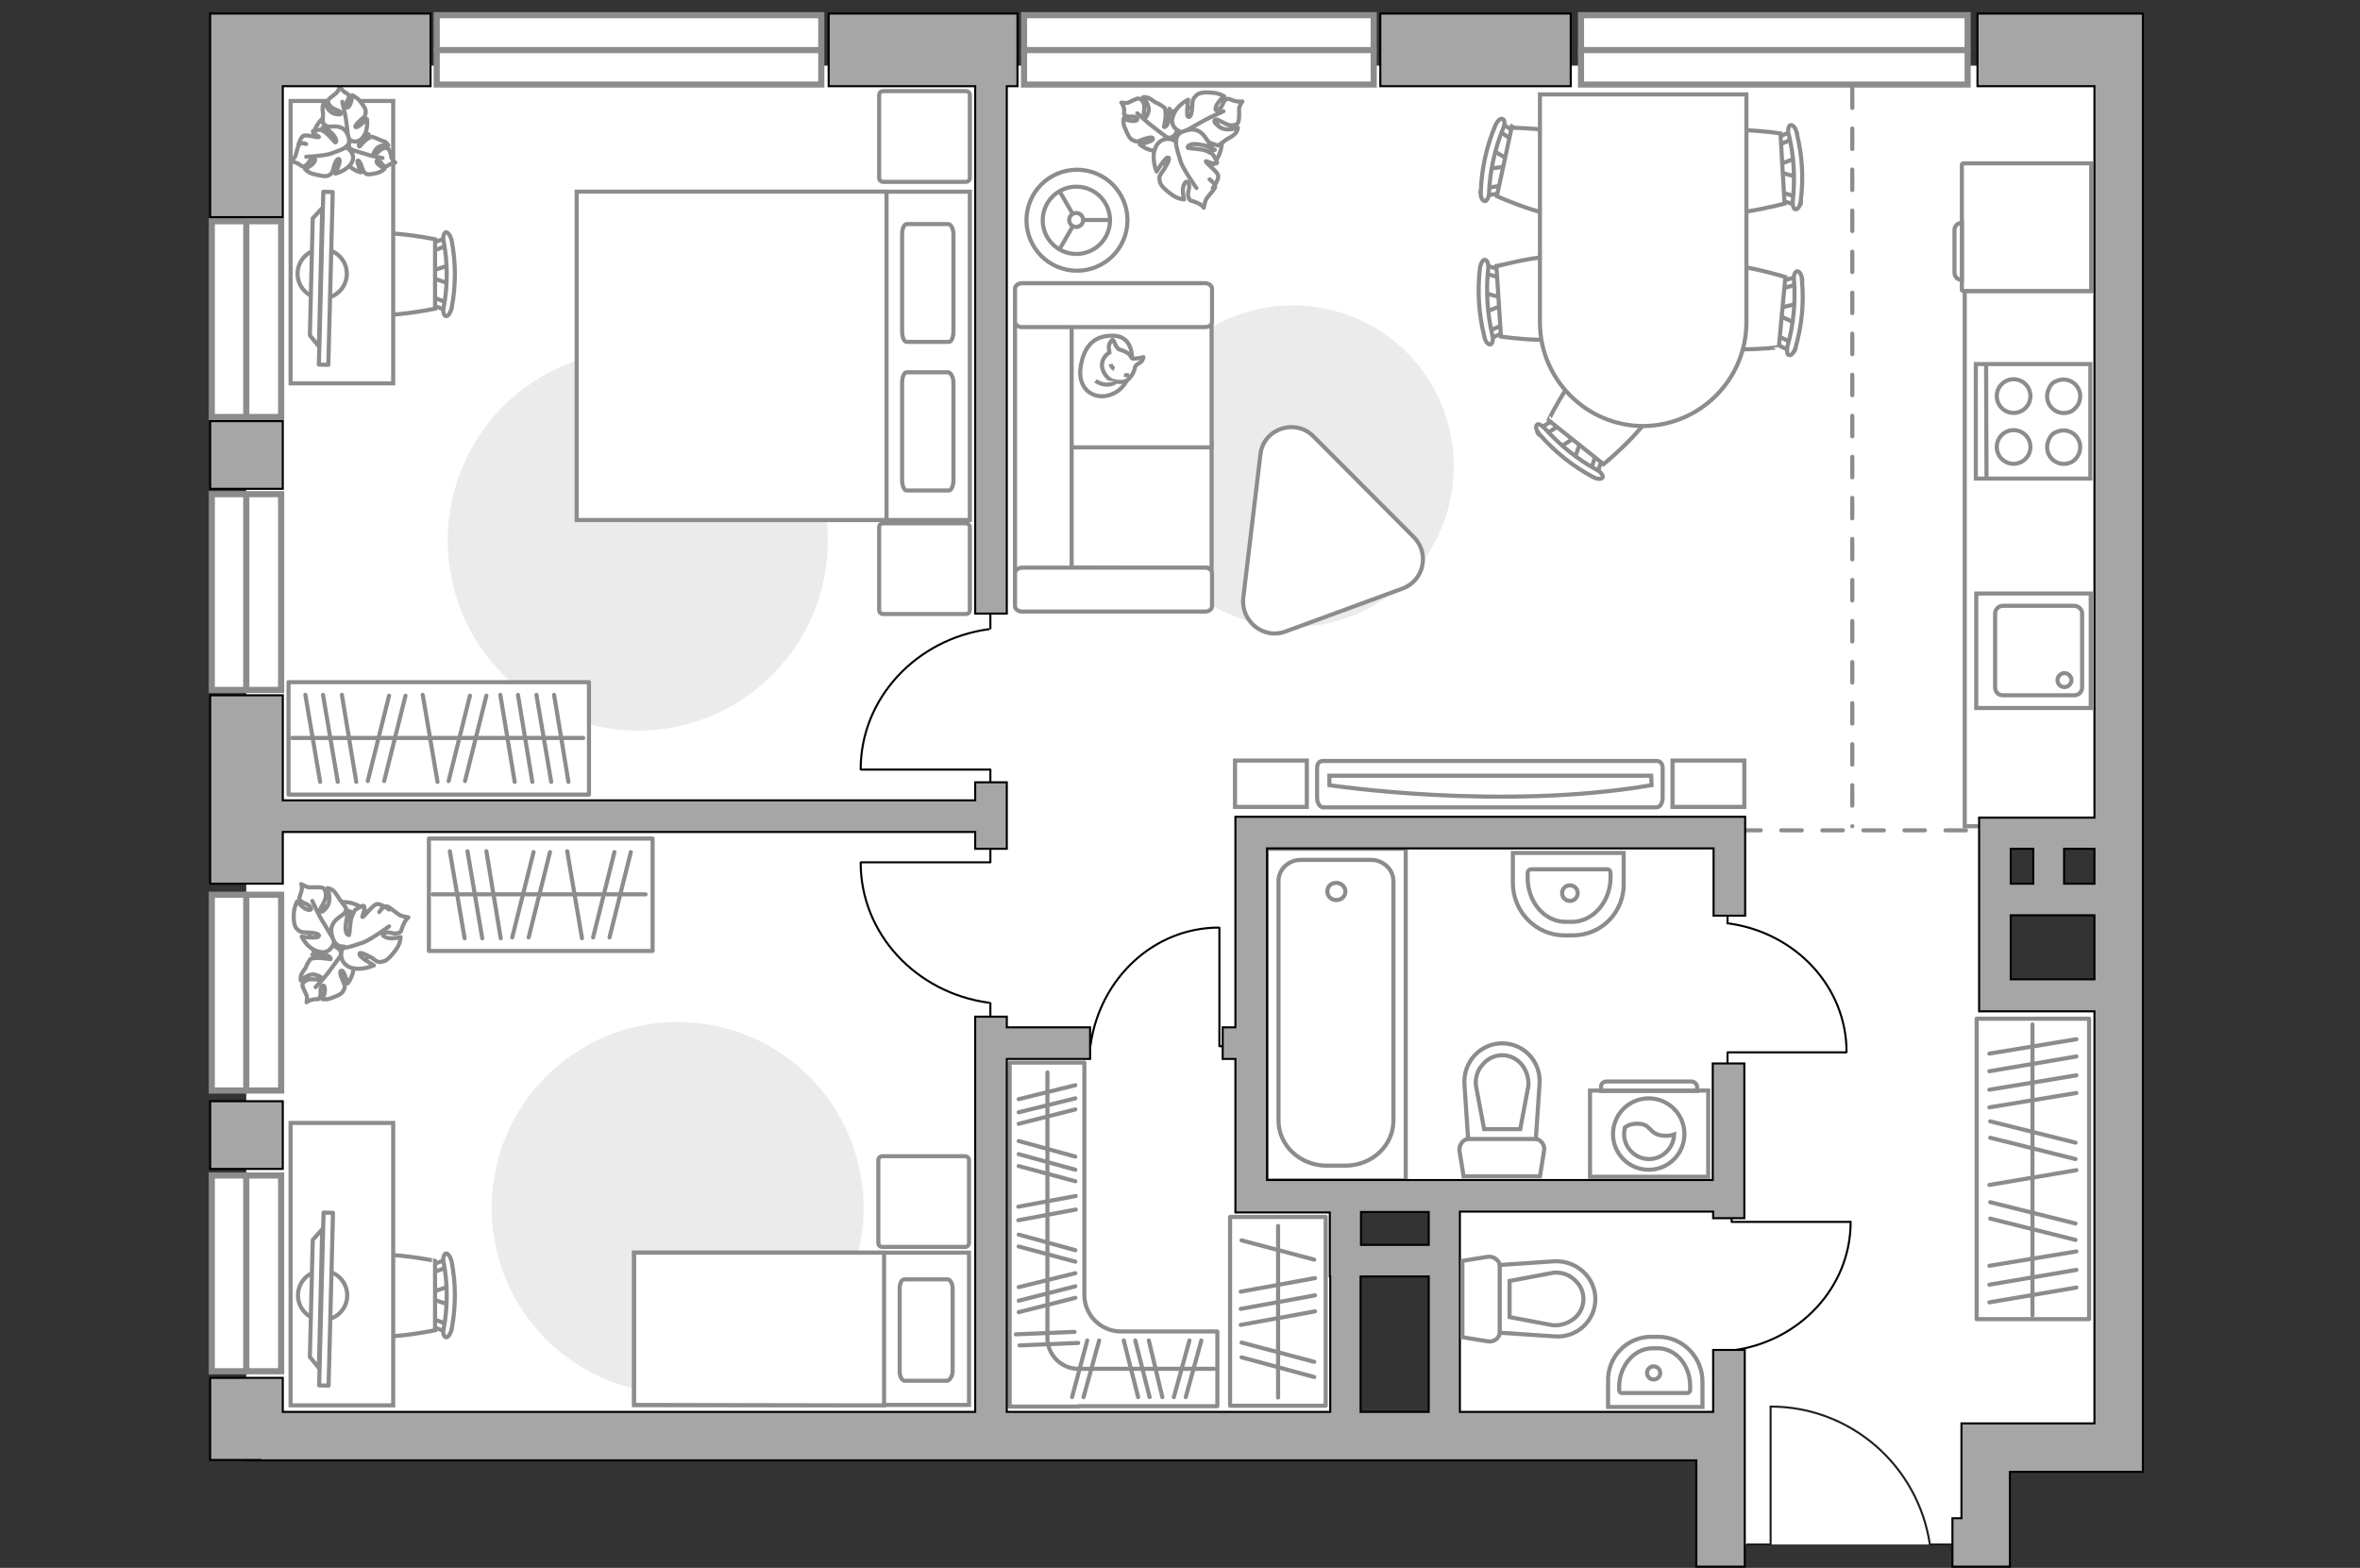 <?xml version="1.0" encoding="utf-8"?>
<!-- Generator: Adobe Illustrator 28.2.0, SVG Export Plug-In . SVG Version: 6.00 Build 0)  -->
<svg version="1.1" id="Слой_1" xmlns="http://www.w3.org/2000/svg" xmlns:xlink="http://www.w3.org/1999/xlink" x="0px" y="0px"
	 viewBox="0 0 575 382" style="enable-background:new 0 0 575 382;" xml:space="preserve">
<rect x="0" y="0" width="575" height="382" fill="#333333" stroke="none"/>
<style type="text/css">
	.st0{fill:#FFFFFF;}
	.st1{fill:#FFFFFF;stroke:#8C8C8C;stroke-width:1.5;stroke-linecap:round;stroke-miterlimit:10;}
	.st2{fill:none;stroke:#8C8C8C;stroke-width:1.5;stroke-linecap:round;stroke-miterlimit:10;}
	.st3{fill:#EBEBEB;}
	.st4{fill:#FFFFFF;stroke:#8C8C8C;stroke-miterlimit:10;}
	.st5{fill:none;stroke:#8C8C8C;stroke-miterlimit:10;}
	.st6{fill:none;stroke:#8C8C8C;stroke-linecap:round;stroke-linejoin:round;stroke-miterlimit:10;}
	.st7{fill:#FFFFFF;stroke:#8C8C8C;stroke-linecap:round;stroke-linejoin:round;stroke-miterlimit:10;}
	.st8{fill:#FFFFFF;stroke:#8C8C8C;stroke-width:1;stroke-linecap:round;stroke-linejoin:round;stroke-miterlimit:10;}
	.st9{fill:#FFFFFF;stroke:#8C8C8C;stroke-width:1;stroke-linecap:round;stroke-linejoin:round;stroke-miterlimit:10.001;}
	.st10{fill:#FFFFFF;stroke:#8C8C8C;stroke-width:1;stroke-miterlimit:10;}
	.st11{fill:none;stroke:#000000;stroke-width:0.5;stroke-linecap:round;stroke-linejoin:round;stroke-miterlimit:10;}
	.st12{fill:#FFFFFF;fill-opacity:0.1;stroke:#8C8C8C;stroke-miterlimit:10;}
	.st13{fill:none;stroke:#8C8C8C;stroke-linecap:round;stroke-miterlimit:10;stroke-dasharray:5,5;}
	.st14{fill:none;stroke:#231F20;stroke-width:0.5;stroke-miterlimit:10;}
	.st15{fill:#A6A6A6;stroke:#000000;stroke-width:0.5;stroke-miterlimit:10;}
</style>
<path id="bg" class="st0" d="M517.3,204.2V16H60v332h272.5c0,0,88.4-1.8,88.4,0s0,28.3,0,28.3h60.7v-23.4l35.7-1.3V243.4h-32.4
	v-39.2H517.3z M350.6,350h-21.3l1.7-58.5h21.3L350.6,350z"/>
<g id="windows">
	<g>
		<rect x="106.4" y="3.7" class="st1" width="93.7" height="16.9"/>
		<line class="st2" x1="106.4" y1="12.2" x2="200" y2="12.2"/>
	</g>
	<g>
		<rect x="249.5" y="3.7" class="st1" width="85.2" height="16.9"/>
		<line class="st2" x1="249.5" y1="12.2" x2="334.7" y2="12.2"/>
	</g>
	<g>
		<rect x="385.2" y="3.7" class="st1" width="94.2" height="16.9"/>
		<line class="st2" x1="385.2" y1="12.2" x2="479.4" y2="12.2"/>
	</g>
	<g>
		<rect x="51.6" y="286.4" class="st1" width="16.9" height="47.7"/>
		<line class="st2" x1="60" y1="334.1" x2="60" y2="286.4"/>
	</g>
	<g>
		<rect x="51.6" y="218" class="st1" width="16.9" height="47.7"/>
		<line class="st2" x1="60" y1="265.7" x2="60" y2="218"/>
	</g>
	<g>
		<rect x="51.6" y="120.4" class="st1" width="16.9" height="47.7"/>
		<line class="st2" x1="60" y1="168.1" x2="60" y2="120.4"/>
	</g>
	<g>
		<rect x="51.6" y="53.9" class="st1" width="16.9" height="47.7"/>
		<line class="st2" x1="60" y1="101.6" x2="60" y2="53.9"/>
	</g>
</g>
<g id="furniture">
	<path id="Vector_3_" class="st3" d="M275.8,113.6c0-21.7,17.5-39.2,39.2-39.2s39.2,17.5,39.2,39.2s-17.5,39.2-39.2,39.2
		S275.8,135.3,275.8,113.6z"/>
	<g>
		<path id="Vector_55_1_" class="st4" d="M247.3,138.3V108h47.9v30.4L247.3,138.3L247.3,138.3z"/>
		<path id="Vector_56_1_" class="st4" d="M247.3,109V78.7h47.9V109H247.3z"/>
		<path id="Vector_57_1_" class="st4" d="M261.1,143.7l-13.8,2.9V74.4h13.8V143.7z"/>
		<path id="Vector_58_1_" class="st4" d="M249,138.3h44.6c0.9,0,1.7,0.6,1.7,1.3v8.1c0,0.8-0.8,1.3-1.7,1.3H249
			c-0.9,0-1.7-0.6-1.7-1.3v-8.1C247.3,139,248.1,138.3,249,138.3z"/>
		<path id="Vector_59_1_" class="st4" d="M249,69h44.6c0.9,0,1.7,0.6,1.7,1.3v8.1c0,0.8-0.8,1.3-1.7,1.3H249c-0.9,0-1.7-0.6-1.7-1.3
			v-8.1C247.3,69.6,248.1,69,249,69z"/>
		<g>
			<path class="st4" d="M275.8,87.1c0,0,0.2-5.1-4.4-5.3s-7.3,2.3-8.1,7.6c-0.8,5.3,2.9,7.8,6.5,7C273.4,95.6,275.8,92.2,275.8,87.1
				z"/>
			<path class="st4" d="M272.6,85.1c0,0-0.7-0.5-1-1.5c-0.3-0.9-0.6-0.8-0.6-0.8s-1.1,0.9-0.8,2.3c0.1,0.8,0.1,0.8,0.1,0.8
				s-1.6,0.9-1.8,2.7c-0.2,1.8,1.3,3.7,2.4,4.1c1.2,0.4,2.9,0.6,3.8-0.1s1.7-2.1,1.8-3s1.5-1.1,1.8-1.8c0.4-0.8,0.3-0.8,0.3-0.8
				s-2.3,0.6-2.8,0.3C275.4,87,275.7,86,272.6,85.1z"/>
			<path class="st4" d="M271.5,89.9c0,0-0.7-0.3-0.9-1.2"/>
			<path class="st4" d="M273.9,91.3c0,0,0.8,0.3,1.3,0"/>
			<path class="st4" d="M272,92.8c0,0-0.3,0.8-2,0.9c-1.5,0.2-3.1-0.9-3.1-0.9"/>
		</g>
	</g>
	<polyline class="st5" points="509.7,70.9 478.7,70.9 478.7,201.3 511.1,201.3 	"/>
	<g>
		<path id="Vector_8_1_" class="st4" d="M478,70.7V40.1c0-0.1,0.1-0.3,0.3-0.3h31.2v31.1h-31.2C478.1,70.9,478,70.7,478,70.7z"/>
		<path id="Vector_9_1_" class="st4" d="M478,54.3v13.9c-1.1,0-1.8-0.8-1.8-1.8V56.3C476.1,55.1,476.9,54.3,478,54.3z"/>
	</g>
	<path id="Vector_4_" class="st3" d="M201.7,131.7c0,25.6-20.7,46.3-46.3,46.3s-46.3-20.7-46.3-46.3s20.7-46.3,46.3-46.3
		C181,85.4,201.7,106.2,201.7,131.7z"/>
	<g>
		<g>
			<path id="Vector_98_1_" class="st4" d="M156.3,126.7v-80h80v80H156.3z"/>
			<path id="Vector_99_1_" class="st4" d="M140.5,46.7v80H216V56.2v-9.5h-10.2H140.5z"/>
			<path id="Vector_100_1_" class="st6" d="M232.3,93.2V117c0,1.4-0.5,2.5-1.1,2.5h-10.3c-0.6,0-1.1-1.1-1.1-2.5V93.2
				c0-1.4,0.5-2.5,1.1-2.5H231C231.7,90.8,232.3,91.9,232.3,93.2z"/>
			<path id="Vector_101_1_" class="st6" d="M232.3,57.1v23.7c0,1.4-0.5,2.5-1.1,2.5h-10.3c-0.6,0-1.1-1.1-1.1-2.5V57.1
				c0-1.4,0.5-2.5,1.1-2.5H231C231.7,54.6,232.3,55.7,232.3,57.1z"/>
		</g>
		<path id="Vector_5_2_" class="st7" d="M215.2,22.2h20.1c0.6,0,1,0.4,1,1v20.1c0,0.6-0.4,1-1,1h-20.1c-0.6,0-1-0.4-1-1V23.2
			C214.2,22.6,214.6,22.2,215.2,22.2z"/>
		<path id="Vector_5_1_" class="st7" d="M215.2,127.5h20.1c0.6,0,1,0.4,1,1v20.1c0,0.6-0.4,1-1,1h-20.1c-0.6,0-1-0.4-1-1v-20.1
			C214.2,127.9,214.6,127.5,215.2,127.5z"/>
	</g>
	<g>
		<g>
			<g id="Group_2_2_">
				<g id="Group_3_2_">
					<path id="Vector_10_2_" class="st4" d="M109.4,64.6l-4.7,1.6v1.3l4.7,1.6V64.6z"/>
				</g>
				<g id="Group_4_2_">
					<path id="Vector_11_2_" class="st4" d="M104.8,73.4c0,0.4,0.3,0.8,0.5,0.9l3.9,1.5c0.4,0.2,0.7-0.2,0.8-0.7
						c0.1-0.5-0.2-1.1-0.4-1.1l-3.9-1.5c-0.4-0.2-0.7,0.2-0.8,0.7C104.8,73.3,104.8,73.3,104.8,73.4z"/>
				</g>
				<g id="Group_5_2_">
					<path id="Vector_12_2_" class="st4" d="M104.8,60.1c0,0.1,0,0.2,0,0.3c0.1,0.5,0.4,0.8,0.8,0.7l3.9-1.5
						c0.4-0.2,0.5-0.7,0.4-1.1c-0.1-0.5-0.4-0.8-0.8-0.7l-3.9,1.5C105.1,59.3,104.8,59.6,104.8,60.1z"/>
				</g>
				<path id="Vector_13_2_" class="st4" d="M86.2,58.3c-3,3-3,13.9,0,16.9c3.5,3.5,19.8,0,19.8,0V58.3C106,58.3,89.7,54.9,86.2,58.3
					z"/>
				<path id="Vector_14_2_" class="st4" d="M108.1,58.8c1,5.3,1,10.8,0,16.1c-0.3,1.1,0.1,2,0.5,2.1c0.5,0.2,1.1-0.7,1.4-1.8
					c1.1-5.5,1.1-11.3,0-16.8c-0.3-1.1-0.9-1.9-1.4-1.8C108.2,56.7,107.8,57.7,108.1,58.8z"/>
			</g>
			<path id="Vector_36_1_" class="st4" d="M95.8,93.5V24.6h-25v55.6v13.2h25V93.5z"/>
			<g>
				<ellipse class="st8" cx="78.5" cy="66.7" rx="6" ry="6"/>
				<g>
					
						<rect x="58.3" y="66.6" transform="matrix(2.553873e-02 -1 1 2.553873e-02 9.606 145.428)" class="st9" width="42.1" height="2.3"/>
					<polygon class="st7" points="75.5,81.7 76.2,53.2 78.5,50.7 77.7,84.4 					"/>
				</g>
			</g>
		</g>
		<g>
			<path id="Vector_60_2_" class="st4" d="M88.6,36.8c1.6-3.3,0.4-7.1-2.9-8.7S78.6,27.7,77,31c-1.6,3.2-0.4,7.1,2.9,8.7
				C83.1,41.3,87,40,88.6,36.8z"/>
			<path class="st7" d="M85.8,36.6c0,0-1.1-0.5-0.7-1.8c0.4-1.2,1-2.3,2.8-2.2s1.9,0.1,1.9,0.1s-1.6,1.1-2.1,1.9
				c-0.5,0.9-0.2,1.1-0.1,1.1s1.2-1.5,2-1.9c0.8-0.5,1-0.5,1-0.5s1.4,0.5,1.6,0.6c0.2,0.2,1.1,0.4,1.7,0.7c0.5,0.4,0.7,0.8,0.7,0.8
				s-2.1-0.3-3,1c-0.9,1.1-0.5,1.3-0.3,1.3c0.4-0.1,1.2-1.2,2-1.5s1.2-0.1,1.5,0.3s0.5,1.6,0.6,2s0.9,1.1,0.9,1.1s-0.6,0-1.4,0.5
				c-0.8,0.4-0.6,0.6-1.2,0.4c-0.6-0.2-0.9-1.2-1.6-1.4c-0.7-0.1-0.3,0.8,0.4,1.2c0.6,0.5,1.2,0.8,1.2,0.8s-0.6,0.7-1.7,1
				s-2.2,0.5-2.7,0.3c-0.5-0.3-0.7-0.4-1.1-1.6c-0.4-1.2-0.8-1.9-1.1-1.6C87,39.6,87.9,42,87.9,42s-2.1-0.5-3.1-2
				C83.6,38.1,85,36.8,85.8,36.6z"/>
			<path class="st6" d="M93.2,38.5c0,0-2.9-0.5-4.2-1c-0.9-0.3-2.5-0.7-3.2-1c-1-0.3-1.8-0.9-2.5-1.7"/>
			<path class="st7" d="M84.7,33.5c0,0-0.1,1.3-1.6,1.6c-1.5,0.2-2.9,0-3.7-1.9c-0.8-1.9-0.8-2.1-0.8-2.1s1.8,1.2,3.1,1.4
				c1.1,0.2,1.2-0.4,1.1-0.4c-0.1-0.1-2.1-0.6-3.1-1.3c-0.9-0.6-1-0.8-1-0.8s-0.1-1.7,0-1.9c0.1-0.3-0.2-1.3-0.1-2.1
				c0.1-0.7,0.5-1.1,0.5-1.1s0.7,2.4,2.4,2.8c1.7,0.4,1.7,0,1.5-0.4c-0.2-0.3-1.9-0.7-2.5-1.4s-0.7-1.3-0.4-1.7
				c0.3-0.4,1.5-1.2,1.9-1.6s0.8-1.4,0.8-1.4s0.4,0.6,1.1,1.2c0.9,0.6,1,0.4,1.1,1.1c0.1,0.8-1,1.6-0.7,2.4c0.2,0.8,1-0.1,1.2-1
				c0.3-0.9,0.3-1.7,0.3-1.7s1,0.4,1.8,1.3c0.8,1,1.6,2,1.5,2.8s0,1-1.2,1.9c-1.1,1-1.7,1.8-1.1,1.8s2.6-2,2.6-2s0.4,2.5-0.8,4.2
				C87.3,35.2,85.2,34.5,84.7,33.5z"/>
			<path class="st6" d="M83.4,24.8c0,0,0.8,3.3,1,5c0.1,1.1,0.4,3,0.4,3.9c0.1,1.1-0.1,2.4-0.6,3.4"/>
			<g>
				<path class="st7" d="M74.6,35.1c-1-0.4-1.6-0.2-1.8,0.3c-0.3,0.4-0.6,2-0.8,2.5c-0.1,0.5-1.1,1.4-1.1,1.4s0.8,0.1,1.8,0.6
					c1,0.6,0.8,0.9,1.6,0.5c0.8-0.3,1.1-1.6,2-1.8s0.4,1-0.4,1.6s-1.6,1-1.6,1s0.8,0.9,2.1,1.2s2.7,0.7,3.5,0.4c0.8-0.4,1-0.4,1.4-2
					s1.1-2.5,1.4-1.9c0.4,0.4-1,3.4-1,3.4s2.6-0.6,3.9-2.5c1.2-1.9-0.4-3.7-1.5-3.9c0,0,1.3-0.7,0.9-2.2c-0.4-1.6-1.2-2.9-3.5-2.9
					c-2.3,0.1-2.5,0.1-2.5,0.1s2,1.4,2.6,2.5s0.2,1.3,0.1,1.3c-0.1-0.1-1.6-1.8-2.5-2.5c-1-0.7-1.2-0.6-1.2-0.6s-1.8,0.2-1.8,0.4
					c0,0.5,1.7,1.3,1.5,1.4c-0.3,0.2-3.1-0.7-3.8-0.3c-0.7,0.4-1.2,2.2-1.2,2.2"/>
				<path class="st6" d="M74.6,38.2c0,0,4.1-0.2,5.8-0.7c1.1-0.4,2.6-0.9,3.7-1.5"/>
			</g>
		</g>
	</g>
	<g>
		<g>
			<g id="Group_2_11_">
				<g id="Group_3_11_">
					<path id="Vector_10_11_" class="st4" d="M109.4,313.4l-4.7,1.6v1.3l4.7,1.6V313.4z"/>
				</g>
				<g id="Group_4_11_">
					<path id="Vector_11_11_" class="st4" d="M104.8,322.3c0,0.4,0.3,0.8,0.5,0.9l3.9,1.5c0.4,0.2,0.7-0.2,0.8-0.7s-0.2-1.1-0.4-1.1
						l-3.9-1.5c-0.4-0.2-0.7,0.2-0.8,0.7C104.8,322.2,104.8,322.2,104.8,322.3z"/>
				</g>
				<g id="Group_5_11_">
					<path id="Vector_12_11_" class="st4" d="M104.8,309c0,0.1,0,0.2,0,0.3c0.1,0.5,0.4,0.8,0.8,0.7l3.9-1.5
						c0.4-0.2,0.5-0.7,0.4-1.1c-0.1-0.5-0.4-0.8-0.8-0.7l-3.9,1.5C105.1,308.2,104.8,308.5,104.8,309z"/>
				</g>
				<path id="Vector_13_11_" class="st4" d="M86.2,307.2c-3,3-3,13.9,0,16.9c3.5,3.5,19.8,0,19.8,0v-16.9
					C106,307.2,89.7,303.8,86.2,307.2z"/>
				<path id="Vector_14_11_" class="st4" d="M108.1,307.6c1,5.3,1,10.8,0,16.1c-0.3,1.1,0.1,2,0.5,2.1c0.5,0.2,1.1-0.7,1.4-1.8
					c1.1-5.5,1.1-11.3,0-16.8c-0.3-1.1-0.9-1.9-1.4-1.8C108.2,305.6,107.8,306.6,108.1,307.6z"/>
			</g>
			<path id="Vector_36_3_" class="st4" d="M95.8,342.4v-68.8h-25v55.6v13.2H95.8z"/>
			<g>
				<ellipse class="st8" cx="78.6" cy="315.6" rx="6" ry="6"/>
				<g>
					
						<rect x="58.3" y="315.3" transform="matrix(2.553873e-02 -1 1 2.553873e-02 -239.03 387.783)" class="st9" width="42.1" height="2.3"/>
					<polygon class="st7" points="75.5,330.6 76.2,302.1 78.5,299.5 77.7,333.3 					"/>
				</g>
			</g>
		</g>
	</g>
	<g>
		<rect x="70.3" y="166.2" class="st7" width="73.2" height="27.4"/>
		<line class="st6" x1="134.3" y1="190.5" x2="130.7" y2="169.3"/>
		<line class="st6" x1="138.5" y1="190.5" x2="135" y2="169.3"/>
		<line class="st6" x1="106.6" y1="190.5" x2="103" y2="169.3"/>
		<line class="st6" x1="129.7" y1="190.5" x2="126.2" y2="169.3"/>
		<line class="st6" x1="125.4" y1="190.5" x2="121.9" y2="169.3"/>
		<line class="st6" x1="86.8" y1="190.5" x2="83.3" y2="169.3"/>
		<line class="st6" x1="82.3" y1="190.5" x2="78.7" y2="169.3"/>
		<line class="st6" x1="78" y1="190.5" x2="74.4" y2="169.3"/>
		<line class="st6" x1="93.6" y1="190.3" x2="98.8" y2="169.5"/>
		<line class="st6" x1="89.6" y1="190.3" x2="94.8" y2="169.5"/>
		<line class="st6" x1="113.3" y1="190.3" x2="118.5" y2="169.5"/>
		<line class="st6" x1="109.3" y1="190.3" x2="114.5" y2="169.5"/>
		<line class="st6" x1="142.1" y1="179.8" x2="71.2" y2="179.8"/>
	</g>
	<g>
		<rect x="104.5" y="204.3" class="st6" width="54.5" height="27.4"/>
		<line class="st6" x1="141.8" y1="228.6" x2="138.2" y2="207.4"/>
		<line class="st6" x1="122" y1="228.6" x2="118.5" y2="207.4"/>
		<line class="st6" x1="117.5" y1="228.6" x2="113.9" y2="207.4"/>
		<line class="st6" x1="113.2" y1="228.6" x2="109.6" y2="207.4"/>
		<line class="st6" x1="128.8" y1="228.4" x2="134" y2="207.6"/>
		<line class="st6" x1="124.8" y1="228.4" x2="130" y2="207.6"/>
		<line class="st6" x1="148.5" y1="228.4" x2="153.7" y2="207.6"/>
		<line class="st6" x1="144.5" y1="228.4" x2="149.7" y2="207.6"/>
		<line class="st6" x1="157.3" y1="217.9" x2="105.4" y2="217.9"/>
	</g>
	<g>
		<rect x="481.6" y="248.2" class="st7" width="27.4" height="73.2"/>
		<line class="st6" x1="505.9" y1="257.4" x2="484.7" y2="261"/>
		<line class="st6" x1="505.9" y1="253.2" x2="484.7" y2="256.7"/>
		<line class="st6" x1="505.9" y1="285.1" x2="484.7" y2="288.7"/>
		<line class="st6" x1="505.9" y1="262" x2="484.7" y2="265.5"/>
		<line class="st6" x1="505.9" y1="266.3" x2="484.7" y2="269.8"/>
		<line class="st6" x1="505.9" y1="304.9" x2="484.7" y2="308.4"/>
		<line class="st6" x1="505.9" y1="309.4" x2="484.7" y2="313"/>
		<line class="st6" x1="505.9" y1="313.7" x2="484.7" y2="317.3"/>
		<line class="st6" x1="505.7" y1="298.1" x2="484.9" y2="292.9"/>
		<line class="st6" x1="505.7" y1="302.1" x2="484.9" y2="296.9"/>
		<line class="st6" x1="505.7" y1="278.4" x2="484.9" y2="273.2"/>
		<line class="st6" x1="505.7" y1="282.4" x2="484.9" y2="277.2"/>
		<line class="st6" x1="495.2" y1="249.6" x2="495.2" y2="320.5"/>
	</g>
	<g>
		
			<ellipse transform="matrix(0.383 -0.924 0.924 0.383 112.321 275.454)" class="st10" cx="262.3" cy="53.7" rx="12.3" ry="12.3"/>
		
			<ellipse transform="matrix(0.23 -0.973 0.973 0.23 149.793 296.471)" class="st4" cx="262.2" cy="53.6" rx="8.2" ry="8.2"/>
		<circle class="st4" cx="262.2" cy="53.6" r="1.7"/>
		<path class="st4" d="M262.2,53.6"/>
		<line class="st5" x1="270.4" y1="53.6" x2="263.9" y2="53.6"/>
		<line class="st5" x1="258.1" y1="60.8" x2="261.4" y2="55.1"/>
		<line class="st5" x1="258.1" y1="46.5" x2="261.4" y2="52.2"/>
	</g>
	<path id="Vector_5_" class="st3" d="M119.8,294.3c0-25.1,20.3-45.3,45.3-45.3c25.1,0,45.3,20.3,45.3,45.3
		c0,25.1-20.3,45.3-45.3,45.3S119.8,319.3,119.8,294.3z"/>
	<g>
		<path id="Vector_60_3_" class="st4" d="M90.9,231.3c1.8-4,0.2-8.9-3.9-10.8c-4-1.8-8.9-0.2-10.8,3.9c-1.8,4-0.2,8.9,3.9,10.8
			S88.8,235.4,90.9,231.3z"/>
		<path class="st7" d="M86.1,235.2c0.3,2.3-1.4,4.4-1.4,4.4s-0.8-3-1.4-3.1s-0.5,0.8,0.2,2.4c0.7,1.5,0.6,1.6,0.2,2.4
			c-0.3,0.8-1.6,1.4-2.8,1.8c-1.2,0.6-2.4,0.3-2.4,0.3s0.5-0.7,0.6-1.6c0.2-1-0.1-2.2-0.7-1.5s0,1.8-0.5,2.7
			c-0.5,0.8-0.5,0.3-1.5,0.5c-1.2,0.2-1.7,0.7-1.7,0.7s0.2-1.3,0-1.7c-0.2-0.5-1-2-1-2.4c0-0.6,0.3-1,1.3-1.4c1-0.3,2.9,0.1,3.2,0
			c0.3-0.1,0.6-0.6-1.3-1.2c-1.7-0.5-3.6,1.4-3.6,1.4s-0.2-0.6,0.1-1.4c0.3-0.8,1.2-1.7,1.2-2s1-1.8,1-1.8s0.2-0.2,1.4-0.3
			s3.5,0.3,3.5,0.3c0.1,0,0.2-0.5-0.8-0.9c-1.2-0.5-3.6-0.2-3.6-0.2s0.1-0.1,1.7-1.6c1.7-1.5,3.1-0.9,4.5,0c1.3,0.9,0.7,2.3,0.7,2.3
			C83.6,232.4,85.9,232.6,86.1,235.2z"/>
		<path class="st6" d="M84,229.5c0,1.3-0.5,2.5-1.2,3.6c-0.5,0.7-1.7,2.4-2.4,3.3c-1,1.5-3.5,4.1-3.5,4.1"/>
		<path class="st7" d="M77.5,231.8c-2.8-0.8-4-3.6-4-3.6s3.7,0.5,4.1,0c0.5-0.6-0.7-0.9-2.5-1c-1.8,0-2-0.2-2.8-0.9
			c-0.7-0.7-0.8-2.4-0.7-3.9c0.1-1.5,0.8-2.8,0.8-2.8s0.6,0.8,1.5,1.5s2.3,0.9,1.8,0s-2-1-2.5-1.7s-0.2-0.7,0.1-1.8
			c0.5-1.3,0.1-2.2,0.1-2.2s1.3,0.8,2,0.8c0.6,0,2.5-0.1,3.1,0.1c0.6,0.1,0.9,0.8,0.9,2.1c-0.1,1.2-1.4,2.9-1.4,3.3
			c0,0.5,0.5,0.9,1.7-0.8s0.1-4.5,0.1-4.5s0.7,0,1.4,0.6c0.7,0.6,1.3,1.8,1.6,2.2c0.2,0.2,1.5,2,1.5,2s0.1,0.2-0.3,1.5
			c-0.3,1.3-2,3.6-1.8,3.7c0,0.1,0.5,0.6,1.4-0.5c0.9-1,1.8-3.8,1.8-3.8s0.1,0.1,0.9,2.7c0.8,2.5-0.6,3.9-2.1,4.7
			c-1.6,1-2.8-0.2-2.8-0.2C81.4,230.3,80.1,232.7,77.5,231.8z"/>
		<path class="st6" d="M84.7,232.1c-1.4-0.6-2.4-1.7-3.2-2.9c-0.6-0.8-1.8-3-2.5-4.1c-1.2-1.7-2.9-5.6-2.9-5.6"/>
		<g>
			<path class="st7" d="M94.8,221.6c0,0-2-1.5-3-1.3c-1,0.1-3.1,3.2-3.5,3.1c-0.2,0,0.9-2.1,0.3-2.7c-0.2-0.2-2.1,1-2.1,1
				s-0.2,0.2-0.8,1.7c-0.5,1.4-0.5,4.3-0.6,4.4c-0.1,0-0.7,0.2-0.9-1.4c-0.1-1.5,0.7-4.5,0.7-4.5s-0.2,0-2.4,1.7
				c-2.3,1.7-2,3.7-1.2,5.5s2.5,1.5,2.5,1.5c-0.9,1-1.3,3.9,1.5,5.1c2.7,1,5.8-0.5,5.8-0.5s-3.6-2-3.5-2.7c-0.1-0.7,1-0.2,2.9,0.8
				c1.7,1.3,1.8,1.2,3,0.9c0.9-0.2,2.2-1.7,3.1-3c1-1.4,1-2.9,1-2.9s-1,0.3-2.3,0.3s-2.8-0.8-1.6-1.3c0.9-0.5,2.4,0.5,3.3,0
				c1-0.3,0.6-0.5,1.2-1.8c0.5-1.4,1.3-2,1.3-2s-1.6-0.2-2.2-0.6c-0.5-0.3-2.2-1.7-2.8-2c-0.6-0.2-1.3,0.1-2.1,1.3"/>
			<path class="st6" d="M83.9,230.9c1.5-0.1,3.3-0.9,4.7-1.3c2.1-0.9,6.2-3.9,6.2-3.9"/>
		</g>
	</g>
	<g>
		<path id="Vector_60_4_" class="st4" d="M286,41.7c4,1.9,8.9,0.4,10.9-3.7c1.9-4,0.4-8.9-3.7-10.9c-4-1.9-8.9-0.4-10.9,3.7
			C280.3,34.8,282,39.5,286,41.7z"/>
		<path class="st7" d="M282.1,36.7c-2.3,0.3-4.4-1.5-4.4-1.5s3.1-0.7,3.2-1.3s-0.8-0.5-2.5,0.1c-1.5,0.7-1.6,0.5-2.5,0.1
			c-0.8-0.4-1.3-1.7-1.8-2.9c-0.6-1.1-0.3-2.4-0.3-2.4s0.7,0.5,1.6,0.6c1,0.2,2.2,0,1.5-0.7c-0.7-0.6-1.8,0-2.6-0.5
			s-0.3-0.5-0.4-1.5c-0.2-1.2-0.7-1.7-0.7-1.7s1.3,0.2,1.7,0c0.4-0.2,2-1,2.4-1c0.5,0,1,0.3,1.4,1.3c0.3,1-0.2,2.9-0.1,3.2
			c0.1,0.4,0.6,0.6,1.2-1.2c0.5-1.7-1.3-3.6-1.3-3.6s0.5-0.2,1.4,0.2c0.8,0.4,1.7,1.2,2,1.2c0.2,0,1.8,1.1,1.8,1.1s0.2,0.2,0.3,1.3
			c0.1,1.1-0.4,3.4-0.4,3.4c0,0.1,0.5,0.2,0.9-0.8c0.5-1.1,0.4-3.6,0.4-3.6s0.1,0.2,1.5,1.8c1.4,1.7,0.8,3.1-0.1,4.5
			c-1,1.2-2.3,0.6-2.3,0.6C285.1,34.4,284.8,36.7,282.1,36.7z"/>
		<path class="st6" d="M288,34.8c-1.3,0-2.5-0.5-3.5-1.2c-0.7-0.5-2.4-1.8-3.3-2.5c-1.5-1.1-4.1-3.5-4.1-3.5"/>
		<path class="st7" d="M285.8,28.3c0.9-2.8,3.7-4,3.7-4s-0.5,3.7-0.1,4.1c0.6,0.5,1-0.7,1.1-2.5c0-1.8,0.3-1.9,1-2.7
			c0.7-0.7,2.4-0.8,4-0.6c1.5,0.1,2.8,0.9,2.8,0.9s-0.8,0.5-1.5,1.5c-0.7,0.9-1,2.3,0,1.8s1.1-1.9,1.8-2.5c0.7-0.4,0.8-0.2,1.9,0.2
			c1.2,0.4,2.2,0.2,2.2,0.2s-0.9,1.3-0.8,1.9c0,0.5,0.1,2.5-0.2,3.1c-0.1,0.6-0.8,0.9-2.1,0.8c-1.1-0.2-2.9-1.5-3.3-1.4
			c-0.4,0-1,0.5,0.8,1.8c1.7,1.3,4.5,0.2,4.5,0.2s0,0.7-0.6,1.4s-1.9,1.3-2.2,1.5c-0.2,0.2-1.9,1.4-1.9,1.4s-0.3,0.1-1.5-0.4
			c-1.3-0.3-3.5-2.1-3.6-1.9c-0.1,0-0.6,0.4,0.5,1.4c1,1,3.7,2,3.7,2s-0.2,0.1-2.7,0.9c-2.5,0.8-3.9-0.6-4.7-2.2
			c-1-1.6,0.3-2.7,0.3-2.7C287.2,32.3,284.8,30.8,285.8,28.3z"/>
		<path class="st6" d="M285.3,35.5c0.6-1.4,1.8-2.4,2.9-3.2c0.8-0.5,3-1.7,4.2-2.4c1.8-1.1,5.7-2.8,5.7-2.8"/>
		<g>
			<path class="st7" d="M295.5,45.8c0,0,1.5-2,1.3-3c-0.1-1-3.2-3.2-3-3.5c0-0.2,2.1,1,2.7,0.4c0.2-0.2-1-2.1-1-2.1
				s-0.2-0.2-1.7-0.9c-1.4-0.5-4.2-0.5-4.4-0.7c0-0.1-0.2-0.7,1.4-0.9c1.5-0.1,4.5,0.8,4.5,0.8s0-0.2-1.7-2.5
				c-1.7-2.4-3.7-2-5.5-1.3s-1.5,2.5-1.5,2.5c-1-1-3.9-1.4-5.1,1.4c-1.1,2.6,0.3,5.8,0.3,5.8s2.1-3.5,2.7-3.4
				c0.7-0.1,0.2,1.1-0.9,2.9c-1.3,1.7-1.2,1.8-1,3c0.2,1,1.6,2.2,3,3.2s2.9,1.1,2.9,1.1s-0.3-1-0.3-2.3s0.9-2.8,1.4-1.6
				c0.5,1-0.5,2.4,0,3.4c0.3,1,0.4,0.6,1.8,1.2c1.4,0.5,1.9,1.3,1.9,1.3s0.3-1.6,0.6-2.1c0.3-0.5,1.8-2.2,2.1-2.7
				c0.2-0.5-0.1-1.2-1.3-2.1"/>
			<path class="st6" d="M286.5,34.7c0.1,1.5,0.8,3.3,1.2,4.8c0.8,2.1,3.8,6.3,3.8,6.3"/>
		</g>
	</g>
	<g>
		<path id="Vector_2_1_" class="st4" d="M154.5,305.2v37.1h81.6v-37.1H154.5z"/>
		<path id="Vector_3_1_" class="st4" d="M154.5,342.3v-37.1h60.9V338v4.4h-8.3L154.5,342.3L154.5,342.3z"/>
		<path id="Vector_4_1_" class="st6" d="M232.1,334.2v-20.3c0-1.2-0.6-2.2-1.2-2.2h-10.5c-0.7,0-1.2,0.9-1.2,2.2v20.3
			c0,1.2,0.6,2.2,1.2,2.2h10.5C231.5,336.1,232.1,335.2,232.1,334.2z"/>
	</g>
	<g>
		<polyline class="st11" points="420.9,261.1 420.9,256.4 449.8,256.4 		"/>
		<line class="st11" x1="420.9" y1="225" x2="420.9" y2="220.7"/>
		<path class="st11" d="M449.9,256.3c0-15.9-12.4-29-28.6-31.3"/>
	</g>
	<g>
		<polyline class="st11" points="301.7,254.9 297.1,254.9 297.1,226.1 		"/>
		<line class="st11" x1="265.6" y1="254.9" x2="261.3" y2="254.9"/>
		<path class="st11" d="M297,226c-15.9,0-29,12.4-31.3,28.6"/>
	</g>
	<g>
		<polyline class="st11" points="241.3,205 241.3,210.1 209.8,210.1 		"/>
		<line class="st11" x1="241.3" y1="244.4" x2="241.3" y2="249.1"/>
		<path class="st11" d="M209.7,210.2c0,17.3,13.5,31.7,31.2,34.1"/>
	</g>
	<g>
		<polyline class="st11" points="209.8,187.5 241.3,187.5 241.3,192.5 		"/>
		<line class="st11" x1="241.3" y1="148.4" x2="241.3" y2="153.1"/>
		<path class="st11" d="M240.9,153.3c-17.6,2.4-31.2,16.8-31.2,34.1"/>
	</g>
	<g>
		<polyline class="st11" points="450.8,297.7 421.9,297.7 421.9,293.1 		"/>
		<line class="st11" x1="421.9" y1="333.5" x2="421.9" y2="329.1"/>
		<path class="st11" d="M422.3,329c16.2-2.2,28.6-15.4,28.6-31.3"/>
	</g>
	<g>
		<g>
			<path class="st4" d="M387.4,265.7h28.8v21h-28.8V265.7z"/>
			<path class="st12" d="M391.4,263.5h20.7c0.7,0,1.4,0.6,1.4,1.4v0.9h-23.4v-0.9C390,264.1,390.6,263.5,391.4,263.5z"/>
		</g>
		<g>
			<circle class="st4" cx="401.7" cy="276.3" r="8.7"/>
			<path class="st4" d="M399.4,273.8c3,0.2,2.4,2.7,6,2.9c1.1,0.1,1.9-0.1,2.5-0.3c-0.1,3.2-2.8,6-6.1,6c-3.3,0-6.1-2.7-6.1-6.1
				c0-0.5,0.1-1,0.2-1.6C396.6,274.1,397.8,273.7,399.4,273.8z"/>
		</g>
	</g>
	<g>
		<g id="Group_2_23_">
			<g id="Group_3_23_">
				<path id="Vector_10_23_" class="st4" d="M437.8,43.1l-4.9-1.3l-0.1-1.4l4.7-1.9L437.8,43.1z"/>
			</g>
			<g id="Group_4_23_">
				<path id="Vector_11_23_" class="st4" d="M432.6,34.3c0-0.4,0.2-0.8,0.5-0.8l3.8-1.7c0.4-0.2,0.7,0.1,0.9,0.6
					c0.2,0.5-0.1,1.1-0.3,1.1l-3.8,1.7c-0.4,0.2-0.7-0.1-0.9-0.6C432.7,34.4,432.7,34.4,432.6,34.3z"/>
			</g>
			<g id="Group_5_23_">
				<path id="Vector_12_23_" class="st4" d="M433.5,47.9c0-0.1,0-0.1,0-0.3c0.1-0.6,0.4-0.8,0.8-0.7l4,1.3c0.4,0.1,0.6,0.6,0.5,1.2
					s-0.4,0.8-0.8,0.7l-4-1.3C433.8,48.7,433.5,48.3,433.5,47.9z"/>
			</g>
			<path id="Vector_13_23_" class="st4" d="M414.7,50.8c-3.2-2.8-3.8-13.9-1-17.1c3.3-3.7,20.1-1.2,20.1-1.2l1,17.1
				C434.8,49.6,418.4,54.1,414.7,50.8z"/>
			<path id="Vector_14_23_" class="st4" d="M436.8,49c0.6-5.5,0.3-11.1-1-16.3c-0.3-1.1,0-2,0.4-2.2c0.5-0.2,1.3,0.6,1.5,1.7
				c1.4,5.5,1.8,11.3,1,17c-0.2,1.1-0.7,1.9-1.3,1.8C437.1,51,436.7,50.1,436.8,49z"/>
		</g>
		<g id="Group_2_25_">
			<g id="Group_3_25_">
				<path id="Vector_10_25_" class="st4" d="M363.7,36.6l4.3,2.6l-0.3,1.3l-5,0.6L363.7,36.6z"/>
			</g>
			<g id="Group_4_25_">
				<path id="Vector_11_25_" class="st4" d="M366.3,46.4c-0.1,0.4-0.4,0.7-0.7,0.7l-4.2,0.6c-0.4,0-0.6-0.3-0.7-0.8
					c0-0.6,0.4-1,0.6-1l4.2-0.6c0.4,0,0.6,0.3,0.7,0.8C366.3,46.3,366.3,46.3,366.3,46.4z"/>
			</g>
			<g id="Group_5_25_">
				<path id="Vector_12_25_" class="st4" d="M369.2,33.1c0,0.1,0,0.1-0.1,0.3c-0.2,0.5-0.6,0.7-0.9,0.5l-3.5-2.3
					c-0.4-0.2-0.4-0.8-0.1-1.3c0.2-0.5,0.6-0.7,0.9-0.5l3.5,2.3C369.1,32.3,369.3,32.7,369.2,33.1z"/>
			</g>
			<path id="Vector_13_25_" class="st4" d="M388,35.4c2.3,3.6-0.1,14.5-3.6,16.7c-4.2,2.7-19.7-4.3-19.7-4.3l3.6-16.7
				C368.4,31.2,385.3,31.2,388,35.4z"/>
			<path id="Vector_14_25_" class="st4" d="M366.3,31.1c-2.1,5.1-3.3,10.6-3.5,15.9c0,1.1-0.6,2-1,2c-0.6,0-1.1-0.9-1-2
				c0.1-5.7,1.4-11.4,3.6-16.6c0.5-1,1.2-1.7,1.7-1.4C366.6,29.1,366.7,30.1,366.3,31.1z"/>
		</g>
		<g id="Group_2_26_">
			<g id="Group_3_26_">
				<path id="Vector_10_26_" class="st4" d="M361.7,71.4l4.9,1.3l0.1,1.4L362,76L361.7,71.4z"/>
			</g>
			<g id="Group_4_26_">
				<path id="Vector_11_26_" class="st4" d="M366.9,80.2c0,0.4-0.2,0.8-0.5,0.8l-3.8,1.7c-0.4,0.2-0.7-0.1-0.9-0.6
					c-0.2-0.5,0.1-1.1,0.3-1.1l3.8-1.7c0.4-0.2,0.7,0.1,0.9,0.6C366.9,80,366.9,80,366.9,80.2z"/>
			</g>
			<g id="Group_5_26_">
				<path id="Vector_12_26_" class="st4" d="M366,66.6c0,0.1,0,0.1,0,0.3c-0.1,0.6-0.4,0.8-0.8,0.7l-4-1.2c-0.4-0.1-0.6-0.6-0.5-1.2
					s0.4-0.8,0.8-0.7l4,1.2C365.7,65.8,366,66.2,366,66.6z"/>
			</g>
			<path id="Vector_13_26_" class="st4" d="M384.7,63.6c3.2,2.8,3.9,13.9,1.1,17.1c-3.3,3.8-20.1,1.3-20.1,1.3l-1.1-17.1
				C364.7,64.9,381,60.3,384.7,63.6z"/>
			<path id="Vector_14_26_" class="st4" d="M362.6,65.4c-0.6,5.5-0.2,11.1,1,16.3c0.3,1.1,0,2-0.4,2.2c-0.5,0.2-1.3-0.6-1.5-1.7
				c-1.4-5.5-1.8-11.3-1.1-17c0.2-1.1,0.7-2,1.2-1.9C362.4,63.4,362.7,64.3,362.6,65.4z"/>
		</g>
		<g id="Group_2_27_">
			<g id="Group_3_27_">
				<path id="Vector_10_27_" class="st4" d="M380,109l4.2-2.7l1.1,0.8l-1.7,4.7L380,109z"/>
			</g>
			<g id="Group_4_27_">
				<path id="Vector_11_27_" class="st4" d="M390,111c0.3,0.3,0.5,0.7,0.3,0.9l-1.3,4c-0.1,0.4-0.5,0.4-1,0.2
					c-0.5-0.2-0.8-0.8-0.6-1l1.3-4c0.1-0.4,0.5-0.4,1-0.2C389.9,110.9,389.9,110.9,390,111z"/>
			</g>
			<g id="Group_5_27_">
				<path id="Vector_12_27_" class="st4" d="M379.4,102.6c0.1,0.1,0.1,0.1,0.2,0.2c0.3,0.4,0.4,0.8,0,1.1l-3.6,2.2
					c-0.4,0.2-0.9,0-1.2-0.4c-0.3-0.4-0.4-0.8,0-1.1l3.6-2.2C378.6,102.3,379.1,102.3,379.4,102.6z"/>
			</g>
			<path id="Vector_13_27_" class="st4" d="M389.8,86.7c4.2-0.5,12.9,6.5,13.4,10.7c0.6,5-12.5,15.7-12.5,15.7l-13.4-10.7
				C377.2,102.4,384.8,87.2,389.8,86.7z"/>
			<path id="Vector_14_27_" class="st4" d="M376.3,104.3c3.7,4.1,8,7.6,12.8,10.2c1,0.5,1.5,1.4,1.4,1.8c-0.2,0.5-1.3,0.5-2.2,0
				c-5-2.6-9.6-6.3-13.3-10.6c-0.7-0.9-1-1.8-0.5-2.2C374.6,103.1,375.5,103.5,376.3,104.3z"/>
		</g>
		<g id="Group_2_24_">
			<g id="Group_3_24_">
				<path id="Vector_10_24_" class="st4" d="M437.4,78.7l-4.6-2.1l0.1-1.4l4.9-1.2L437.4,78.7z"/>
			</g>
			<g id="Group_4_24_">
				<path id="Vector_11_24_" class="st4" d="M433.7,69.2c0-0.4,0.3-0.8,0.6-0.8l4.1-1.1c0.4-0.1,0.7,0.2,0.7,0.8
					c0.1,0.6-0.2,1.1-0.5,1l-4.1,1.1c-0.4,0.1-0.7-0.2-0.7-0.8C433.7,69.4,433.7,69.4,433.7,69.2z"/>
			</g>
			<g id="Group_5_24_">
				<path id="Vector_12_24_" class="st4" d="M432.4,82.8c0-0.1,0-0.1,0-0.3c0.2-0.5,0.5-0.8,0.9-0.6l3.8,1.9
					c0.4,0.2,0.5,0.7,0.3,1.3s-0.5,0.8-0.9,0.6l-3.8-1.9C432.6,83.6,432.3,83.2,432.4,82.8z"/>
			</g>
			<path id="Vector_13_24_" class="st4" d="M413.4,82.7c-2.7-3.3-1.6-14.4,1.6-17.1c3.9-3.2,20,1.9,20,1.9l-1.6,17.1
				C433.4,84.6,416.6,86.6,413.4,82.7z"/>
			<path id="Vector_14_24_" class="st4" d="M435.5,84.4c1.5-5.3,2-10.9,1.6-16.2c-0.2-1.1,0.3-2,0.7-2.1c0.6-0.1,1.2,0.8,1.2,1.9
				c0.6,5.7,0,11.5-1.6,16.9c-0.4,1.1-1,1.8-1.5,1.6C435.4,86.5,435.3,85.5,435.5,84.4z"/>
		</g>
		<g>
			<g>
				<path class="st4" d="M425.5,78.5V23h-50.3v55.6c0,13.8,11.3,25.2,25.2,25.2C414.2,103.7,425.5,92.5,425.5,78.5z"/>
			</g>
		</g>
	</g>
	<g>
		<path id="Vector_90_1_" class="st4" d="M322.4,196.7c-0.8,0-1.5-1-1.5-2.4v-7.1c0-1.3,0.6-1.8,1.5-1.8h81.2c0.8,0,1.5,0.5,1.5,1.8
			v7.1c0,1.3-0.6,2.4-1.5,2.4H322.4z"/>
		<path id="Vector_91_1_" class="st4" d="M402.3,189h-78.4v2.3c0,0,41.7,6.3,78.5,0L402.3,189z"/>
	</g>
	<g>
		<path id="Vector_93_3_" class="st4" d="M425,185.3h-17.5v11.3H425V185.3z"/>
		<path id="Vector_93_1_" class="st4" d="M318.4,185.3h-17.5v11.3h17.5V185.3z"/>
	</g>
	<path class="st7" d="M313.1,153.9l28.6-10.5c5.2-1.9,6.7-8.5,2.8-12.5L320,106.3c-4.5-4.5-12.2-1.8-12.9,4.4l-4.2,35.1
		C302.4,151.4,307.8,155.8,313.1,153.9z"/>
	<g>
		<path class="st6" d="M262.8,342.6L262.8,342.6h33.8v-18.2h-23.5c-4.9,0-8.9-4-8.9-8.9v-56.6H246v83.8h16.8V342.6z"/>
		<line class="st6" x1="248.1" y1="297.3" x2="262.1" y2="294.7"/>
		<line class="st6" x1="248.1" y1="294" x2="262.1" y2="291.4"/>
		<line class="st6" x1="248.2" y1="303.7" x2="262" y2="307.4"/>
		<line class="st6" x1="248.2" y1="300.8" x2="262" y2="304.6"/>
		<line class="st6" x1="248.4" y1="327.8" x2="262.7" y2="327.2"/>
		<line class="st6" x1="247.5" y1="325.1" x2="261.8" y2="324.5"/>
		<line class="st6" x1="248.2" y1="284.1" x2="262" y2="287.8"/>
		<line class="st6" x1="248.2" y1="281.2" x2="262" y2="285"/>
		<line class="st6" x1="248.2" y1="278" x2="262" y2="281.8"/>
		<line class="st6" x1="248.2" y1="319.7" x2="262" y2="316.2"/>
		<line class="st6" x1="248.2" y1="313.6" x2="262" y2="310.2"/>
		<line class="st6" x1="248.2" y1="316.9" x2="262" y2="313.4"/>
		<g>
			<line class="st6" x1="289.8" y1="326.6" x2="286" y2="340.4"/>
			<line class="st6" x1="292.7" y1="326.6" x2="288.9" y2="340.4"/>
			<line class="st6" x1="264.9" y1="326.6" x2="261.2" y2="340.4"/>
			<line class="st6" x1="267.8" y1="326.6" x2="264" y2="340.4"/>
			<line class="st6" x1="273.8" y1="326.6" x2="277.3" y2="340.4"/>
			<line class="st6" x1="279.9" y1="326.6" x2="283.2" y2="340.4"/>
			<line class="st6" x1="276.6" y1="326.6" x2="280.1" y2="340.4"/>
		</g>
		<line class="st6" x1="248.2" y1="273.8" x2="262" y2="270.3"/>
		<line class="st6" x1="248.2" y1="267.8" x2="262" y2="264.4"/>
		<line class="st6" x1="248.2" y1="271" x2="262" y2="267.6"/>
		<path class="st6" d="M295.8,333.5h-33.1c-4.1,0-7.5-3.4-7.5-7.5v-64.7"/>
	</g>
	<g>
		<rect x="299.7" y="296.5" class="st6" width="23.3" height="46"/>
		<line class="st6" x1="320.4" y1="311.4" x2="302.3" y2="314.7"/>
		<line class="st6" x1="320.4" y1="315.6" x2="302.3" y2="318.9"/>
		<line class="st6" x1="320.4" y1="319.5" x2="302.3" y2="322.8"/>
		<line class="st6" x1="320.2" y1="306.9" x2="302.5" y2="302.2"/>
		<line class="st6" x1="320.2" y1="331.8" x2="302.5" y2="327.1"/>
		<line class="st6" x1="320.2" y1="335.5" x2="302.5" y2="330.7"/>
		<line class="st6" x1="311.4" y1="298.7" x2="311.4" y2="340.5"/>
	</g>
	<path id="Vector_5_3_" class="st7" d="M215,281.7h20.1c0.6,0,1,0.4,1,1v20.1c0,0.6-0.4,1-1,1H215c-0.6,0-1-0.4-1-1v-20.1
		C214,282.1,214.4,281.7,215,281.7z"/>
</g>
<g id="plan">
	<g>
		<path id="Vector_134_1_" class="st4" d="M383.2,227.9h-2c-6.9,0-12.6-5.7-12.6-12.8v-7.3h27v7.3
			C395.8,222.2,390.2,227.9,383.2,227.9z"/>
		<path id="Vector_133_1_" class="st4" d="M383,224.6h-1.5c-5.2,0-9.3-4.8-9.3-10.8v-1.1c0-0.5,0.4-0.9,0.8-0.9h18.6
			c0.5,0,0.8,0.4,0.8,0.9v1.1C392.4,219.7,388.1,224.6,383,224.6z"/>
		<circle class="st4" cx="382.5" cy="217.6" r="1.9"/>
	</g>
	<g>
		<path id="Vector_134_2_" class="st4" d="M402.3,325.7h1.7c5.9,0,10.8,4.9,10.8,10.9v6.2h-23v-6.2
			C391.6,330.6,396.4,325.7,402.3,325.7z"/>
		<path id="Vector_133_2_" class="st4" d="M402.6,328.5h1.3c4.4,0,7.9,4.1,7.9,9.2v0.9c0,0.4-0.3,0.8-0.7,0.8h-15.9
			c-0.4,0-0.7-0.3-0.7-0.8v-0.9C394.6,332.7,398.2,328.5,402.6,328.5z"/>
		<circle class="st4" cx="402.9" cy="334.5" r="1.6"/>
	</g>
	<g>
		<polyline class="st4" points="342.5,287.6 342.5,206.8 308.6,206.8 308.6,287.6 342.5,287.6 		"/>
		<path class="st4" d="M323.2,284h4.6c6.5,0,11.7-4.9,11.7-11v-58.3c0-2.9-2.5-5.2-5.5-5.2h-17c-3.1,0-5.5,2.3-5.5,5.2V273
			C311.5,279.1,316.8,284,323.2,284z"/>
		<path class="st4" d="M323.4,217.2c0,1.2,1,2.1,2.2,2.1s2.2-0.9,2.2-2.1c0-1.1-1-2.1-2.2-2.1C324.3,215.1,323.4,216,323.4,217.2z"
			/>
	</g>
	<g>
		<line class="st13" x1="451.3" y1="21.3" x2="451.3" y2="201.3"/>
		<line class="st13" x1="424" y1="202.3" x2="483.3" y2="202.3"/>
		<g>
			<g>
				<rect x="481.4" y="88.7" class="st4" width="27.9" height="27.9"/>
			</g>
			<line class="st5" x1="484" y1="116.6" x2="483.9" y2="88.7"/>
			<circle class="st4" cx="490.6" cy="108.9" r="4.1"/>
			<path class="st4" d="M506.4,110.8c1.7-3.6-1.9-7.2-5.5-5.5c-0.8,0.3-1.4,1-1.7,1.8c-1.7,3.6,1.9,7.2,5.5,5.5
				C505.4,112.2,506,111.6,506.4,110.8z"/>
			<circle class="st4" cx="490.6" cy="96.5" r="4.1"/>
			<path class="st4" d="M506.4,98.4c1.7-3.6-1.9-7.2-5.5-5.5c-0.8,0.3-1.4,1-1.7,1.8c-1.7,3.6,1.9,7.2,5.5,5.5
				C505.4,99.8,506,99.1,506.4,98.4z"/>
		</g>
		<g>
			<g>
				<rect x="481.5" y="144.6" class="st4" width="27.9" height="27.9"/>
			</g>
			<path class="st4" d="M507.3,149.5v18c0,1-0.8,1.9-1.9,1.9H488c-1.1,0-1.9-0.8-1.9-1.9v-18c0-1,0.8-1.9,1.9-1.9h17.3
				C506.4,147.6,507.3,148.4,507.3,149.5z"/>
			<path class="st4" d="M501.3,165.7c0,1,0.8,1.7,1.7,1.7c0.9,0,1.7-0.8,1.7-1.7s-0.8-1.7-1.7-1.7
				C502.1,164,501.3,164.8,501.3,165.7z"/>
		</g>
		<path class="st14" d="M475.5,376.3h-5.3c-2.8-19-19.1-33.6-38.8-33.6v33.6h-5.9"/>
		<g>
			<path class="st15" d="M481.8,3.3V21h28.5v178.2h-28.1v14l0,0v25.4v3.9v3.9h28.1v100.4h-32.4v23.1h-2.2v11.8h14v-23.1h32.4V12.2
				V3.3H481.8z M502.9,206.8h7.4v8.5h-7.4V206.8z M489.9,206.8h5.5v8.5h-5.5v-2.1l0,0V206.8z M489.9,238.6V223h20.4v15.6H489.9z"/>
			<rect x="51.2" y="268.3" class="st15" width="17.7" height="16.5"/>
			<rect x="51.2" y="102.6" class="st15" width="17.7" height="16.5"/>
			<polygon class="st15" points="68.9,21 104.9,21 104.9,3.3 51.2,3.3 51.2,52.9 68.9,52.9 			"/>
			<rect x="336.3" y="3.3" class="st15" width="46.4" height="17.7"/>
			<polygon class="st15" points="68.9,202.7 237.6,202.7 237.6,206.8 245.3,206.8 245.3,190.6 237.6,190.6 237.6,195 68.9,195 
				68.9,169.4 51.2,169.4 51.2,215.3 68.9,215.3 			"/>
			<path class="st15" d="M301,250.3h-3.1v7.7h3.1v37.4h23V311h0.1v33h-78.8v-86h20.3v-7.7h-20.3v-2.6h-7.7V344H68.9v-8.3H51.2v20
				h12.5l-4,0.1h353.6v25.9h11.8v-35.9v-16.9h-7.7V344h-61.7v-33v-11v-4.8h61.7v1.6h7.6v-1.6v-36.1h-7.7v28.4H308.7v-80.8h108.8
				v16.4h7.7V199H301V250.3z M331.6,295.3h16.5v8h-16.5V295.3z M331.5,311h16.6v33h-16.6V311z"/>
			<polygon class="st15" points="237.6,149.5 245.3,149.5 245.3,21 247.9,21 247.9,3.3 201.9,3.3 201.9,21 237.6,21 			"/>
		</g>
	</g>
	<g>
		<path id="wc_1_" class="st4" d="M359.6,264.6"/>
		<g id="Group_26_1_">
			<path id="Vector_130_1_" class="st4" d="M358.1,277.4h15.6c1.6,0,2.8,1.5,2.5,3l-1,6.2h-18.6l-1-6.2
				C355.4,278.9,356.6,277.4,358.1,277.4z"/>
			<path id="Vector_131_1_" class="st4" d="M366,254.2c5.3,0,9.5,4.5,9.1,9.9l-0.9,13.4h-16.5l-0.9-13.4
				C356.5,258.7,360.7,254.2,366,254.2z"/>
			<path id="Vector_132_1_" class="st4" d="M370.4,275.1l2-10.6c0.1-1.9-0.5-3.7-1.7-5.2c-1.2-1.4-2.9-2.2-4.7-2.2s-3.5,0.8-4.7,2.2
				c-1.3,1.4-1.9,3.2-1.7,5.2l2,10.6H370.4z"/>
		</g>
	</g>
	<g>
		<path id="wc_2_" class="st4" d="M378.3,310.2"/>
		<g id="Group_26_2_">
			<path id="Vector_130_2_" class="st4" d="M365.5,308.7v15.6c0,1.6-1.5,2.8-3,2.5l-6.2-1v-18.6l6.2-1
				C364,306,365.5,307.2,365.5,308.7z"/>
			<path id="Vector_131_2_" class="st4" d="M388.7,316.5c0,5.3-4.5,9.5-9.9,9.1l-13.4-0.9v-16.5l13.4-0.9
				C384.2,307.1,388.7,311.3,388.7,316.5z"/>
			<path id="Vector_132_2_" class="st4" d="M367.8,320.9l10.6,2c1.9,0.1,3.7-0.5,5.2-1.7c1.4-1.2,2.2-2.9,2.2-4.7
				c0-1.8-0.8-3.5-2.2-4.7c-1.4-1.3-3.2-1.9-5.2-1.7l-10.6,2V320.9z"/>
		</g>
	</g>
</g>
<g id="points">
	<path id="r2" class="st6" d="M156.9,144.9"/>
	<path id="r3" class="st6" d="M152.7,270"/>
	<path id="r1" class="st6" d="M390.8,144.7"/>
	<path id="k" class="st6" d="M464.8,131.2"/>
	<path id="s1" class="st6" d="M389.4,242.5"/>
	<path id="g1" class="st6" d="M284.7,303.6"/>
	<path id="s2" class="st6" d="M401.5,314.4"/>
	<path id="h" class="st6" d="M456.4,275.5"/>
</g>
</svg>
